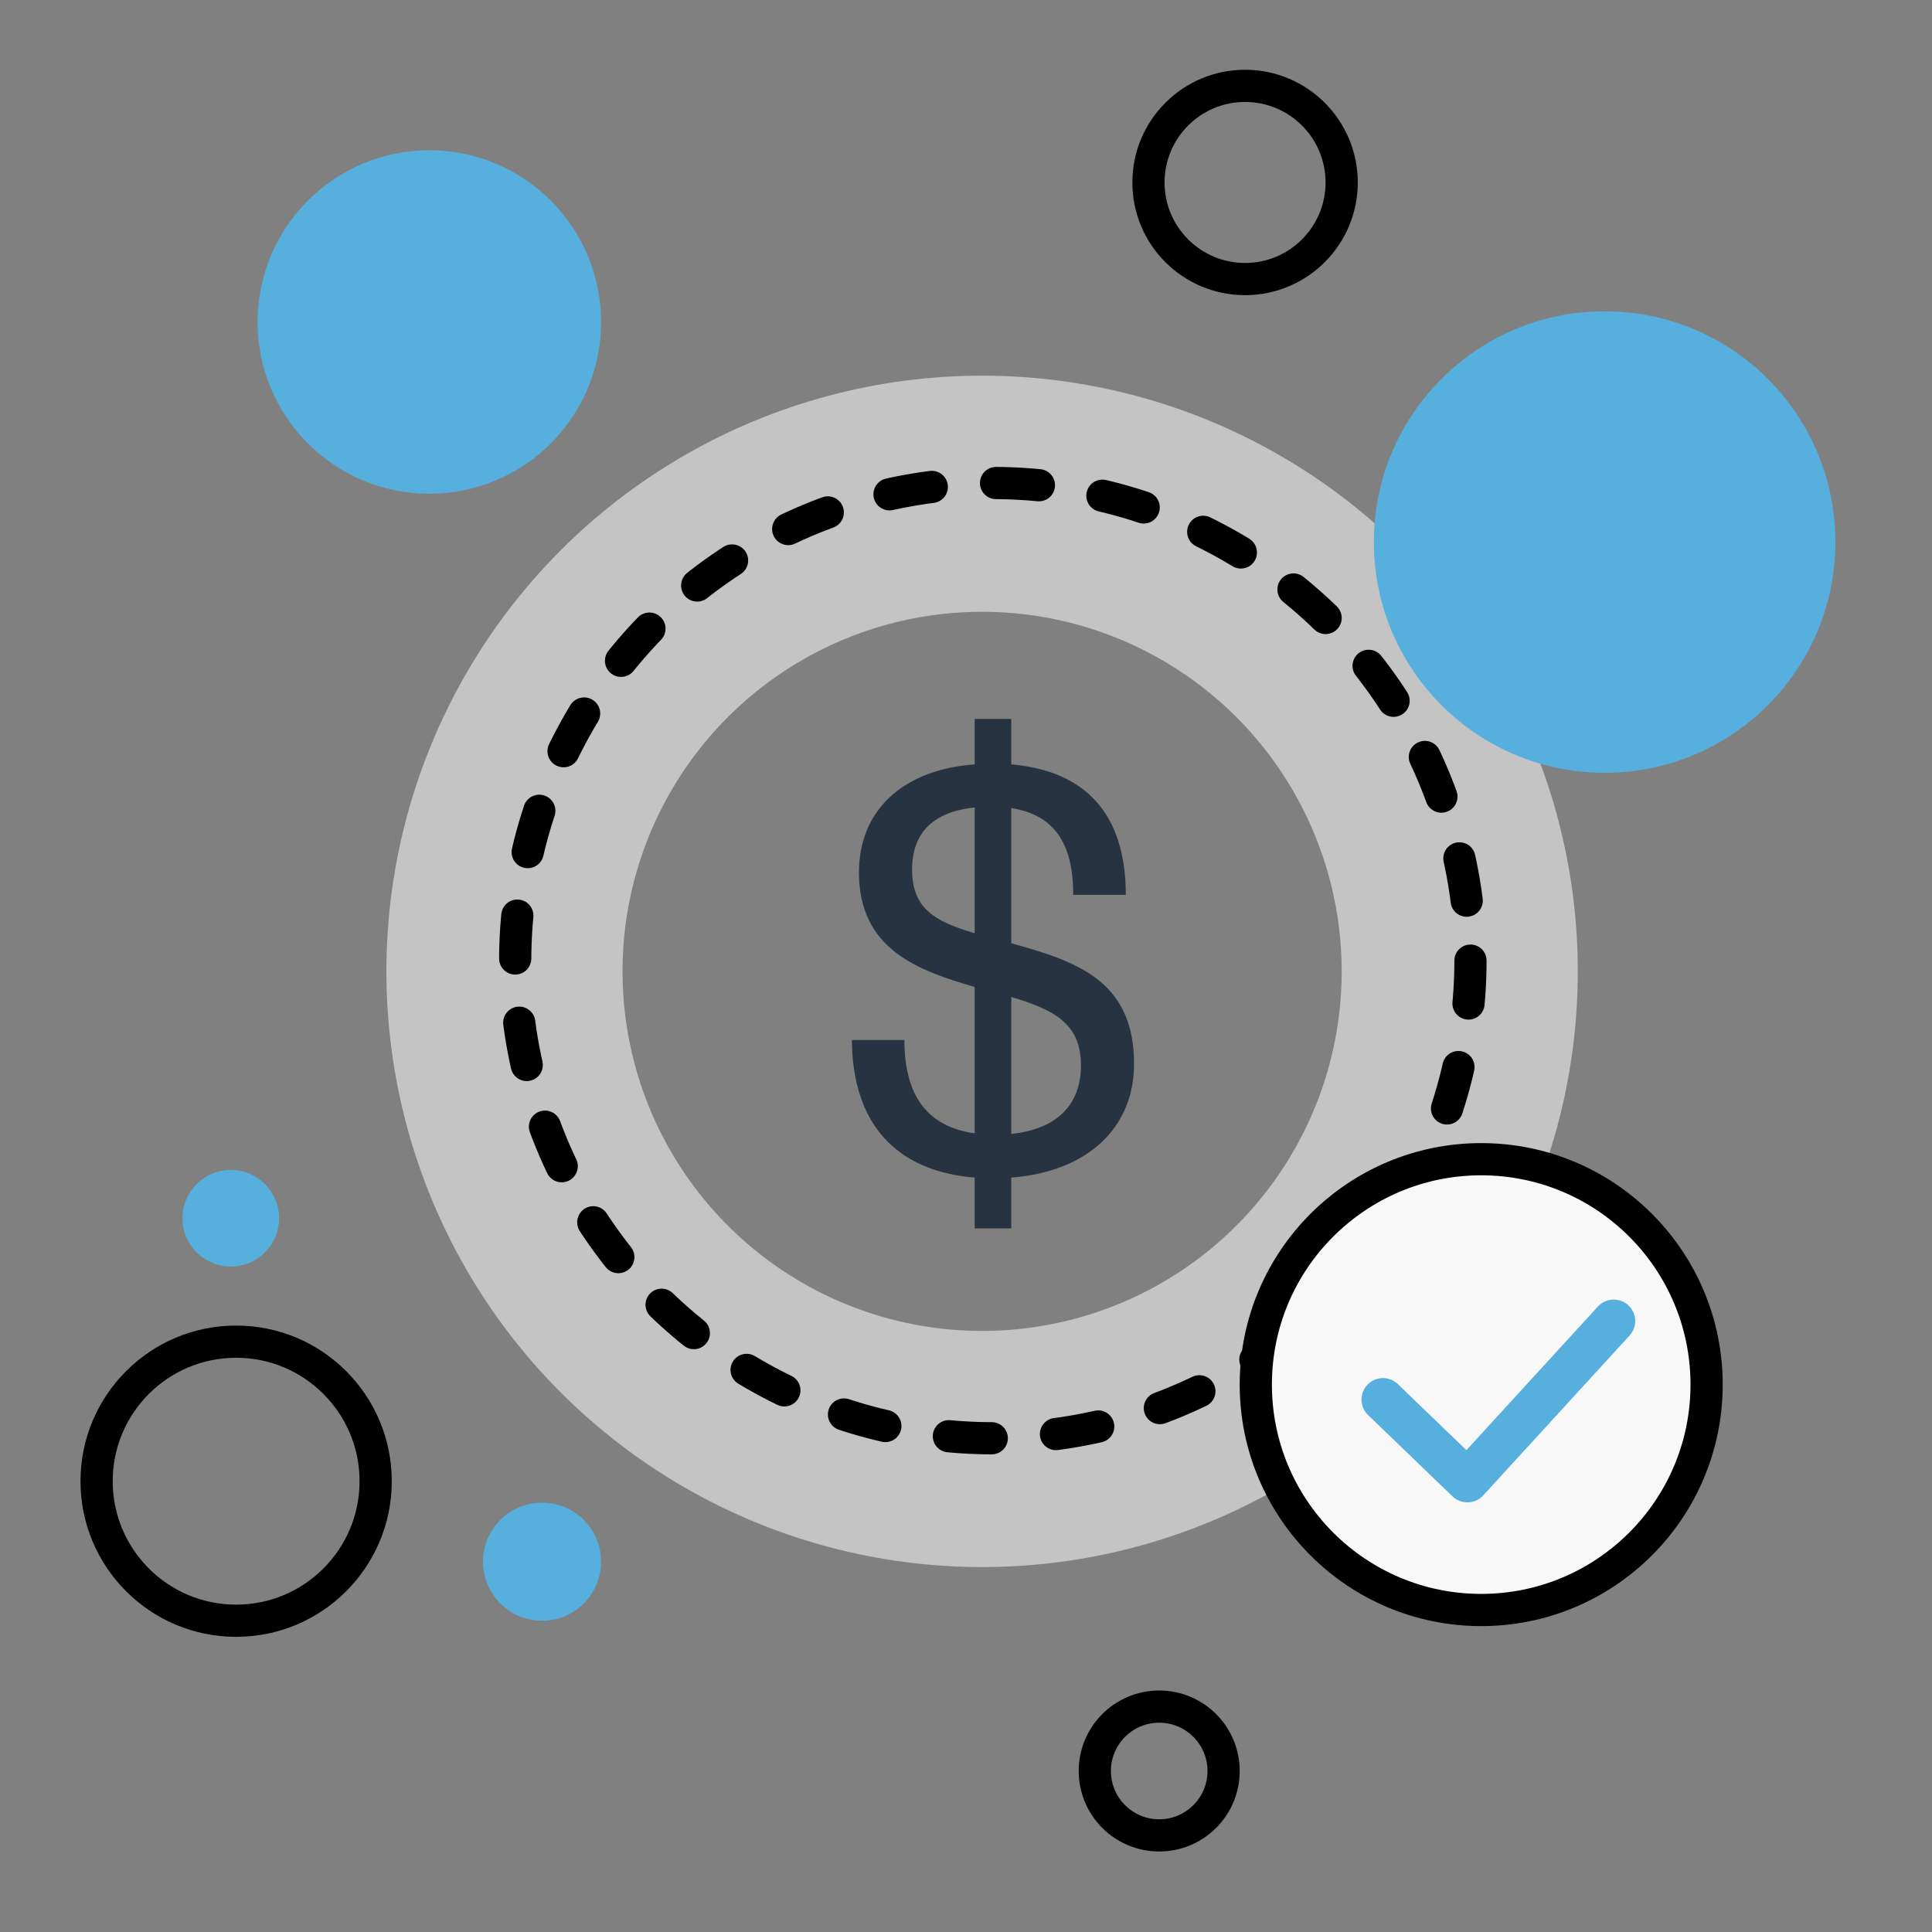 <svg xmlns="http://www.w3.org/2000/svg" width="180" height="180" viewBox="0 0 180 180" fill="none"><rect x="0" y="0" width="180" height="180" fill="#808080" stroke="none"/><circle cx="91.5" cy="90.5" r="44.5" stroke="#C4C4C4" stroke-width="22" stroke-linecap="round"></circle><circle cx="92.5" cy="89.5" r="44.5" stroke="black" stroke-width="3" stroke-linecap="round" stroke-dasharray="4 6"></circle><path d="M105.658 99.1C105.658 105.15 101.258 109.165 94.218 109.715V114.445H90.808V109.715C83.493 109.11 79.423 104.71 79.368 96.9H84.263C84.263 102.235 86.518 104.985 90.808 105.59V91.95C85.473 90.41 80.028 88.43 80.028 81.28C80.028 75.505 84.098 71.71 90.808 71.215V66.98H94.218V71.215C101.148 71.82 104.888 75.835 104.888 83.37H99.993C99.993 78.31 98.013 75.89 94.218 75.285V87.88C100.103 89.53 105.658 91.235 105.658 99.1ZM84.978 81.005C84.978 84.635 87.068 85.845 90.808 86.945V75.23C87.013 75.615 84.978 77.54 84.978 81.005ZM94.218 92.885V105.645C98.453 105.205 100.708 102.95 100.708 99.265C100.708 95.36 98.233 94.095 94.218 92.885Z" fill="#273340"></path><circle cx="138" cy="129" r="21" fill="#F8F8F8" stroke="black" stroke-width="3" stroke-linecap="round"></circle><path d="M150.347 123.077L136.713 137.972L128.847 130.395" stroke="#56AFDD" stroke-width="4" stroke-linecap="round" stroke-linejoin="round"></path><circle cx="149.5" cy="50.5" r="21.5" fill="#56AFDD"></circle><circle cx="21.5" cy="113.5" r="4.5" fill="#56AFDD"></circle><circle cx="50.5" cy="145.5" r="5.5" fill="#56AFDD"></circle><circle cx="40" cy="30" r="16" fill="#56AFDD"></circle><circle cx="22" cy="138" r="13" stroke="black" stroke-width="3" stroke-linecap="round"></circle><circle cx="108" cy="165" r="6" stroke="black" stroke-width="3" stroke-linecap="round"></circle><circle cx="116" cy="17" r="9" stroke="black" stroke-width="3" stroke-linecap="round"></circle></svg>